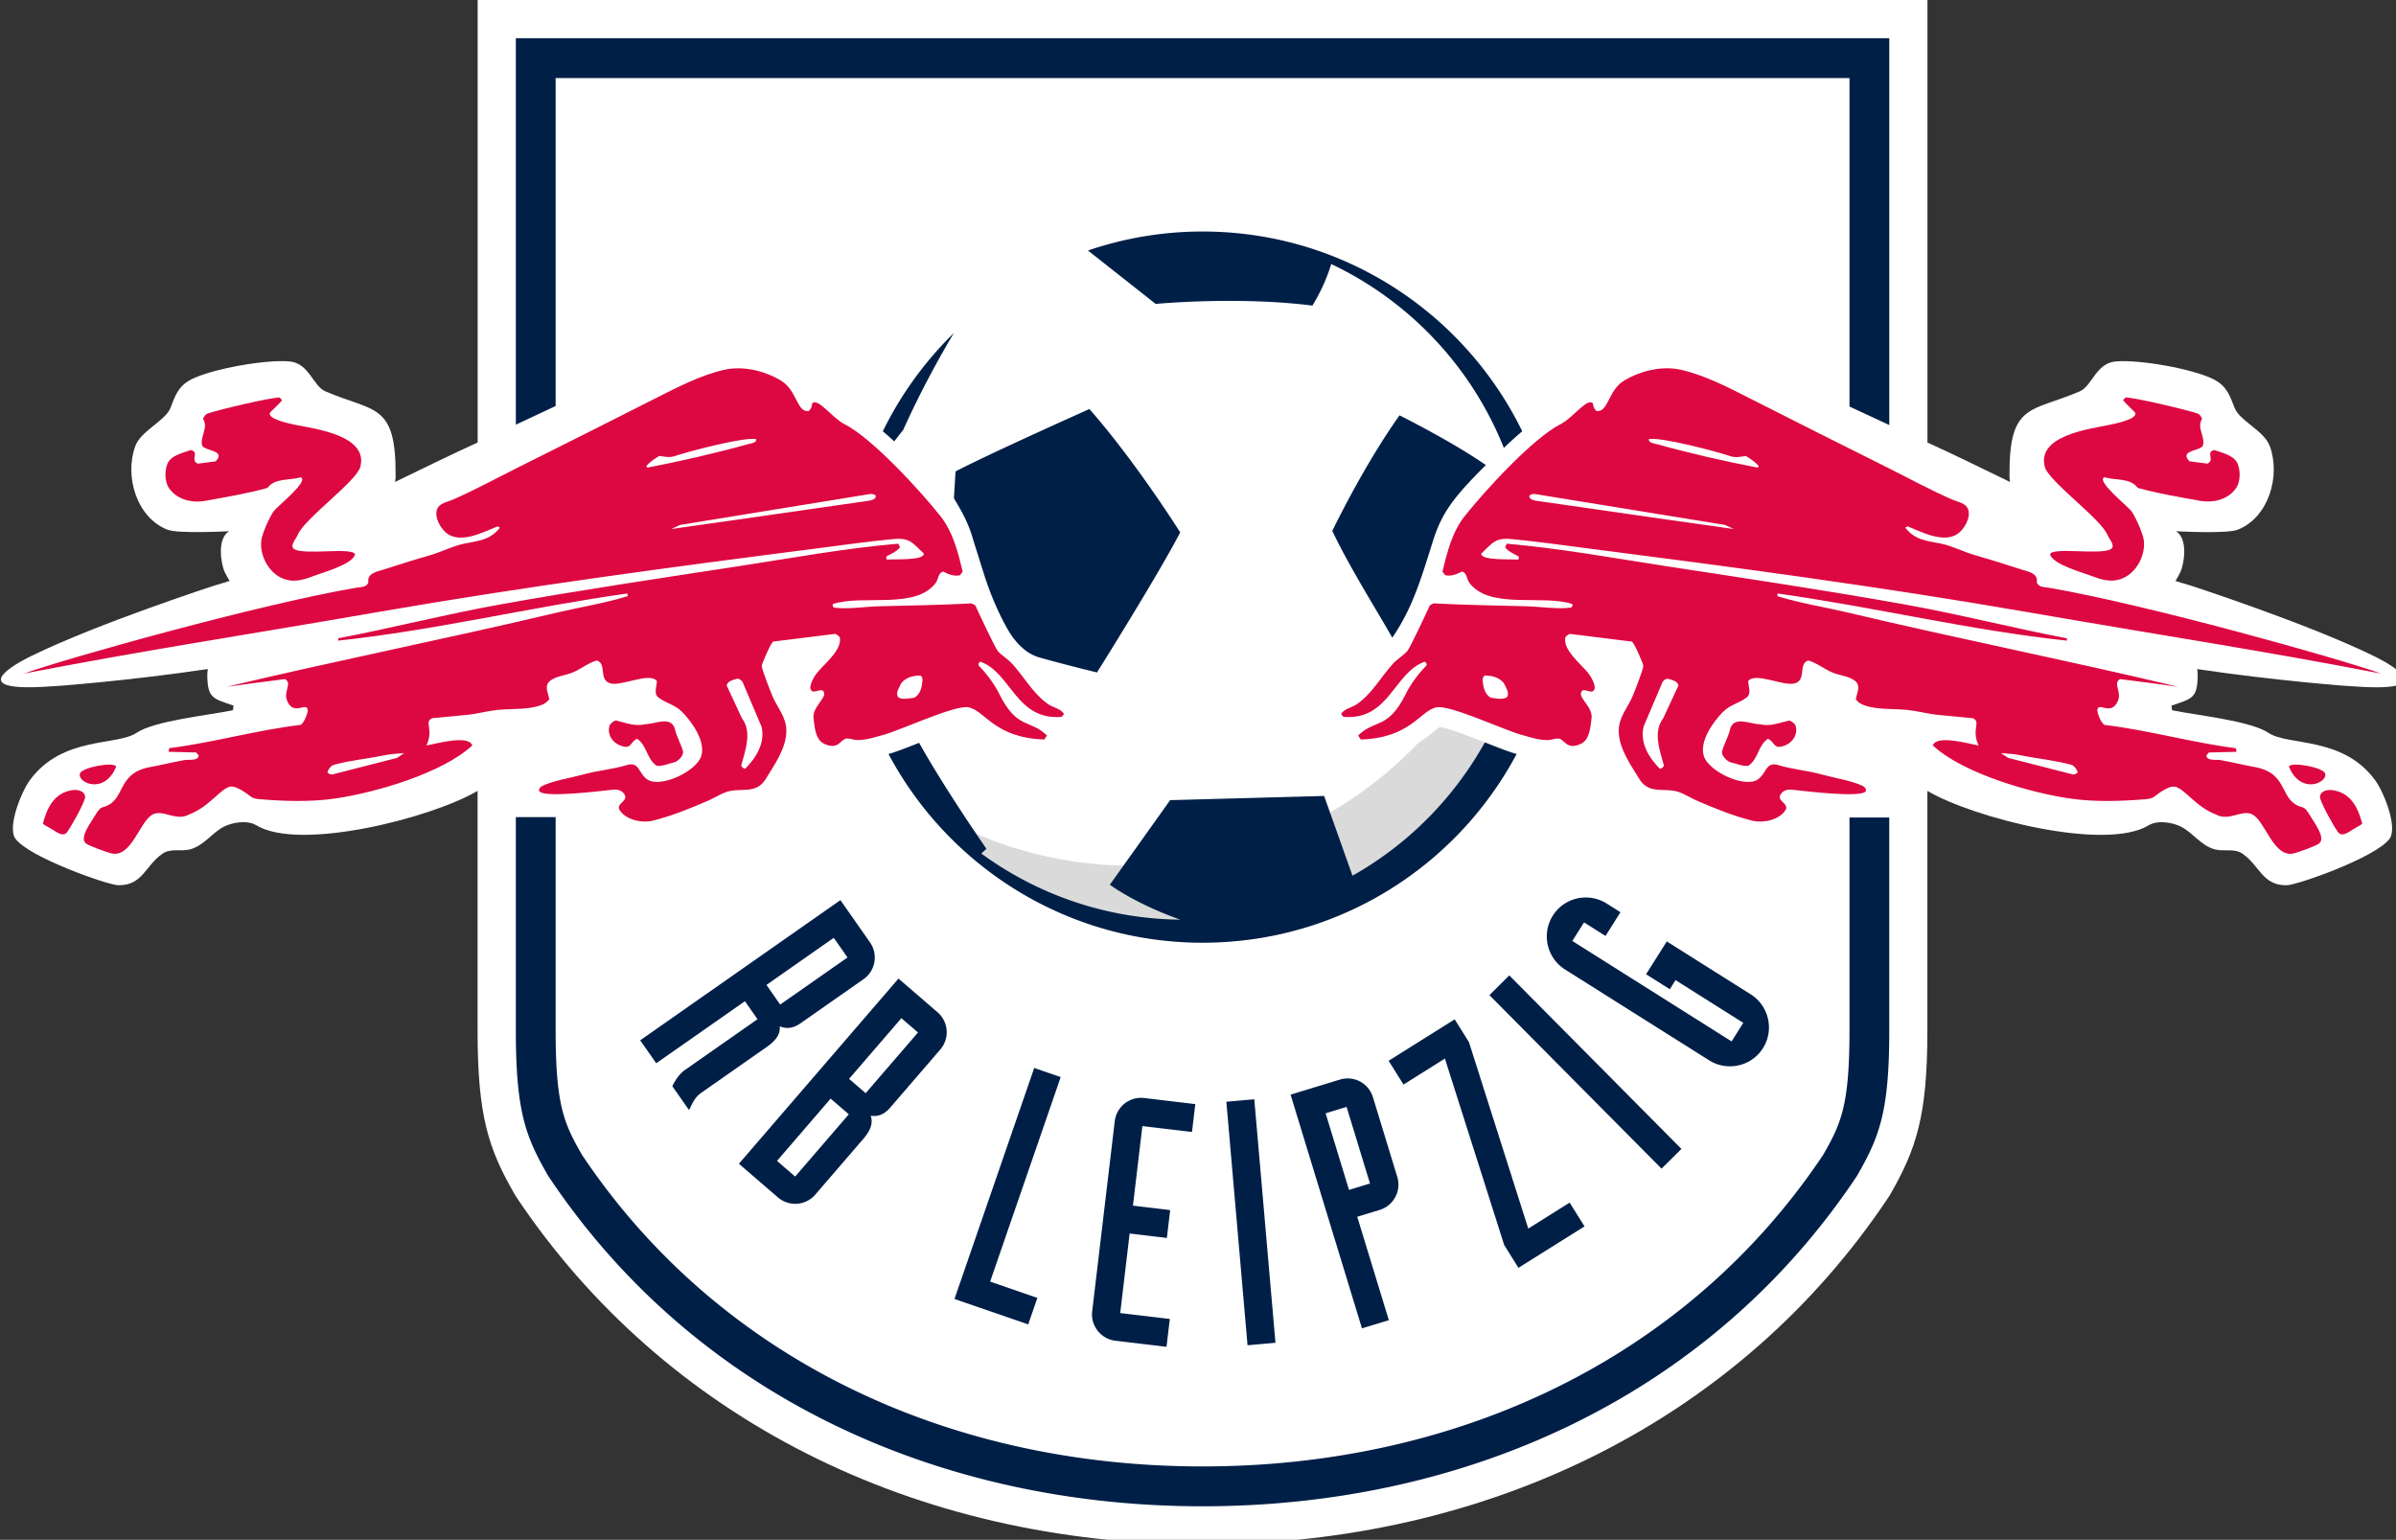 <svg
   xmlns:dc="http://purl.org/dc/elements/1.1/"
   xmlns:cc="http://creativecommons.org/ns#"
   xmlns:rdf="http://www.w3.org/1999/02/22-rdf-syntax-ns#"
   xmlns:svg="http://www.w3.org/2000/svg"
   xmlns="http://www.w3.org/2000/svg"
   xmlns:xlink="http://www.w3.org/1999/xlink"
   xmlns:sodipodi="http://sodipodi.sourceforge.net/DTD/sodipodi-0.dtd"
   xmlns:inkscape="http://www.inkscape.org/namespaces/inkscape"
   width="70"
   height="44.99"
   version="1.1"
   viewBox="0 0 70 44.99"
   id="svg20"
   sodipodi:docname="RB Leipzig 2014.svg"
   inkscape:version="0.92.4 (5da689c313, 2019-01-14)">
  <rect x="0" y="0" width="70" height="44.99" fill="#333333" stroke="none"/>
  <sodipodi:namedview
     pagecolor="#ffffff"
     bordercolor="#666666"
     borderopacity="1"
     objecttolerance="10"
     gridtolerance="10"
     guidetolerance="10"
     inkscape:pageopacity="0"
     inkscape:pageshadow="2"
     inkscape:window-width="1920"
     inkscape:window-height="1001"
     id="namedview22"
     showgrid="false"
     fit-margin-top="0"
     fit-margin-left="0"
     fit-margin-right="0"
     fit-margin-bottom="0"
     inkscape:zoom="4.751072"
     inkscape:cx="37.033725"
     inkscape:cy="24.190512"
     inkscape:window-x="-9"
     inkscape:window-y="-9"
     inkscape:window-maximized="1"
     inkscape:current-layer="svg20" />
  <style
     id="style2">.st0{clip-path:url(#SVGID_2_);fill:#fff}.st1{fill:#dadada}.st2{fill:#dd0741}.st3{fill:#001f47}</style>
  <defs
     id="defs5">
    <path
       id="SVGID_1_"
       d="M 94.67,0 H 842.34 V 481 H 94.67 Z"
       inkscape:connector-curvature="0" />
  </defs>
  <clipPath
     id="SVGID_2_">
    <use
       width="100%"
       height="100%"
       overflow="visible"
       xlink:href="#SVGID_1_"
       id="use7"
       style="overflow:visible"
       x="0"
       y="0" />
  </clipPath>
  <g
     transform="matrix(0.094,0,0,0.094,-8.906,-0.044)"
     id="g18"
     style="stroke-width:10.07">
    <path
       class="st0"
       d="m 832.46,204.35 c -20.78,-10.17 -56.92,-21.89 -56.92,-21.89 -1.55,-0.41 -4.67,-1.43 -4.67,-1.43 0,0 1.58,-2.34 2.03,-4.09 1.25,-4.49 1,-9.72 -1.9,-11.35 0,0 15.77,0.87 19.19,-0.46 9.7,-3.78 13.42,-16.79 10.01,-26 -1.78,-4.82 -9.37,-7.84 -10.93,-11.87 -1.48,-3.82 -2.45,-6.82 -6.51,-8.88 -6.55,-3.31 -23.14,-6.21 -30.44,-5.57 -6.16,0.54 -7.34,7.65 -11.15,9.29 -15.23,6.56 -22.02,3.48 -21.87,26.21 0,0 0,1.07 0.17,1.97 -5.51,-2.67 -19.29,-9.42 -25.67,-12.26 V 0.47 H 243.2 v 137.54 c -6.38,2.84 -20.16,9.59 -25.67,12.26 0.17,-0.9 0.17,-1.97 0.17,-1.97 0.15,-22.73 -6.65,-19.65 -21.87,-26.21 -3.8,-1.64 -4.99,-8.75 -11.15,-9.29 -7.3,-0.63 -23.88,2.26 -30.44,5.57 -4.06,2.06 -5.03,5.06 -6.51,8.88 -1.55,4.03 -9.15,7.05 -10.93,11.87 -3.41,9.21 0.31,22.22 10.01,26 3.42,1.33 19.19,0.46 19.19,0.46 -2.9,1.63 -3.15,6.87 -1.9,11.35 0.45,1.74 2.03,4.09 2.03,4.09 0,0 -3.13,1.03 -4.67,1.43 0,0 -36.14,11.73 -56.93,21.89 0,0 -24.92,11.71 5.98,9.47 1.5,0 24.66,-1.79 48.82,-5.38 l -0.15,1.36 c -0.03,7.81 1.67,7.77 8.16,10 l -0.21,1.44 c -8.14,1.65 -24.32,3.26 -29.95,7.03 -6.17,4.13 -23.03,0.93 -33.15,14.71 -2.66,3.62 -7.09,14.61 -4.49,18.19 4.27,5.84 28.71,14.39 31.9,14.46 7.64,0.17 8.42,-6.09 13.81,-9.8 2.59,-1.79 5.69,-0.59 8.56,-1.34 4.32,-1.15 6.72,-5.08 10.52,-7.06 2.22,-1.14 6.98,-2.24 10.01,-0.47 13.42,8.26 54.56,-2.22 68.84,-10.66 v 74.53 c 0,26.53 3.37,36.68 11.43,50.71 l 0.67,1.1 c 45.85,68.57 123.56,107.89 213.2,107.9 89.65,0 167.28,-39.22 212.99,-107.59 l 0.69,-1.07 c 8.2,-14.28 11.62,-24.53 11.62,-51.05 V 246.3 c 14.28,8.44 55.42,18.92 68.84,10.66 3.03,-1.77 7.79,-0.67 10.01,0.47 3.8,1.97 6.2,5.91 10.53,7.06 2.87,0.76 5.97,-0.45 8.56,1.34 5.39,3.7 6.18,9.96 13.81,9.8 3.19,-0.07 27.63,-8.62 31.9,-14.46 2.61,-3.58 -1.82,-14.58 -4.49,-18.19 -10.11,-13.77 -26.98,-10.58 -33.15,-14.71 -5.63,-3.76 -21.81,-5.38 -29.95,-7.03 l -0.21,-1.44 c 6.49,-2.24 8.19,-2.19 8.16,-10 l -0.15,-1.36 c 24.16,3.59 47.32,5.38 48.82,5.38 30.93,2.24 6,-9.47 6,-9.47 z"
       clip-path="url(#SVGID_2_)"
       id="path10"
       inkscape:connector-curvature="0"
       style="fill:#ffffff" />
    <path
       class="st1"
       d="m 446.52,269.57 c -23.97,0 -46.32,-6.89 -65.23,-18.75 20.23,25.96 51.76,42.67 87.22,42.67 42.29,0 79.02,-23.76 97.6,-58.65 l -0.13,-0.04 c -2.18,-0.6 -5.43,-1.88 -9.19,-3.36 -4.22,-1.66 -11.91,-4.69 -14.53,-5 -0.5,0.29 -1.43,1.04 -2.13,1.61 -1.22,0.99 -2.74,2.19 -4.62,3.38 -22.41,23.48 -53.98,38.14 -88.99,38.14 z"
       id="path12"
       inkscape:connector-curvature="0"
       style="fill:#dadada" />
    <path
       class="st2"
       d="m 789.78,152.11 c 1.33,-1.97 1.35,-5.61 0.32,-7.74 -1.19,-2.44 -4.83,-3.17 -7.13,-4.02 -2.88,0.62 0.32,3.14 -2.16,4.23 l -5.57,-0.72 c -3.5,-3.62 3.82,-3.12 4.23,-5.06 0.6,-2.81 -2.05,-5.4 -0.31,-8.16 -0.3,-0.67 -0.71,-1.38 -1.45,-1.65 -2.87,-1.03 -20.02,-5.13 -22.39,-4.96 l -0.72,0.83 c 0.69,0.95 3.58,3.58 3.71,3.82 1.14,2.07 -6.56,3.55 -7.84,3.82 -6.16,1.3 -22.64,3.28 -20.22,13 1.13,4.58 17.51,16.21 19.5,21.25 0.43,1.09 2.57,3.36 1.14,4.34 -3.01,2.05 -18.17,-0.69 -18.99,1.66 0.85,3.17 9.87,5.57 12.8,6.7 3.46,1.32 6.67,2.31 10.31,0.52 4.08,-2 6.73,-7.4 5.99,-11.87 -0.35,-2.05 -2.56,-7.07 -3.82,-8.77 -1.19,-1.58 -11.15,-9.47 -8.36,-10.53 3.36,1.07 7.95,0.11 10.32,3.3 6.27,1.78 12.98,2.87 19.4,4.03 4.12,0.75 8.81,-0.4 11.24,-4.02 z M 652.53,229.5 c 0.52,-1.14 0.73,-2.58 0.11,-3.82 -0.52,-0.51 -1.03,-1.13 -1.86,-1.24 -2.89,0.63 -5.78,1.96 -9.08,1.14 -3.01,0 -7.85,-2.69 -9.19,1.34 -0.52,2.58 -1.97,4.75 -2.59,7.23 0,1.34 1.24,2.58 2.47,3.2 1.86,0.41 4.13,1.44 5.78,1.13 3.1,-2.17 2.89,-6.09 5.98,-8.35 1.66,0.41 1.86,2.69 3.72,2.48 1.88,-0.22 3.74,-1.35 4.66,-3.11 z m 75.24,-47.98 c 0.53,-2.92 -2.76,-3.39 -4.75,-4.03 -4.77,-1.55 -9.51,-3.05 -14.33,-4.42 -3.53,-1.01 -7.09,-2.89 -10.64,-3.62 -4.48,-0.93 -8.02,-1.02 -11.15,-4.96 l 0.72,-0.42 c 4.24,1.69 11.05,5.33 15.49,2.38 2.1,-1.41 4.3,-5.17 3.3,-7.73 -0.75,-1.93 -3.12,-2.19 -4.75,-2.9 -6.95,-3.03 -13.77,-6.76 -20.56,-10.15 -14.36,-7.15 -28.69,-14.37 -43,-21.63 -6.51,-3.3 -13.9,-7.1 -21.05,-8.66 -5.83,-1.27 -12.46,0.34 -17.54,3.4 -5.03,3.03 -4.91,10.16 -8.67,9.4 -0.54,-0.6 -0.99,-1.34 -0.93,-2.17 -1.52,-2.41 -6.27,4.36 -10.11,6.29 -8.58,4.31 -23.63,20.77 -29.82,28.59 -3.91,4.93 -5.47,11.24 -6.91,17.23 l 0.83,1.13 c 1.88,0.45 3.61,-0.32 5.26,-1.13 1.56,0.4 1.42,2.37 2.27,3.5 6.26,8.43 22.89,3.53 31.99,6.6 0.13,0.56 0,1.06 -0.62,1.13 -4.07,0.52 -9.47,-0.33 -13.65,-0.44 -9.62,-0.25 -19.25,-0.37 -28.87,-0.9 l -1.14,0.62 c -0.89,1.97 -6.18,13.31 -7.02,14.23 -1.29,1.42 -3.19,2.51 -4.56,4.04 -3.73,4.17 -6.44,9.22 -11.12,12.47 -1.4,0.97 -4.22,1.51 -4.85,3.09 l 0.72,0.83 c 14.22,1.16 15.66,-13.76 25.18,-17.12 0.52,0.1 0.72,0.66 0.61,1.14 -2.36,2.36 -4.91,5.76 -6.39,8.76 -5.56,11.26 -9.52,7.83 -14.86,13.01 l 0.83,1.24 c 15.73,-0.46 18.6,-9.31 23.73,-10.02 4.38,-0.62 20.79,7.07 26.21,8.57 2.72,0.75 5.4,1.68 8.27,1.63 0.96,-0.02 2.25,-0.53 3.08,-0.49 2.11,0.07 2.52,3.82 7.13,1.65 2.77,-1.31 2.95,-5.26 3.3,-7.95 0.42,-3.23 -3.59,-5.99 -3.3,-7.74 0.4,-2.48 3.51,0.84 4.22,-1.34 0.43,-1.31 -1.18,-3.95 -1.96,-4.95 -2.07,-2.65 -7.92,-7.18 -7.12,-11.04 0.08,-0.37 1.18,-1.18 1.55,-1.13 l 19.09,2.37 c 0.66,0.08 3.57,6.85 3.61,7.53 0.05,1.03 -2.73,8.01 -3.3,9.39 -1.6,3.79 -4.38,6.55 -4.34,10.94 0.05,5.38 3.68,10.39 6.4,14.85 3,4.95 7.81,2.59 12.18,4.02 1.79,0.6 3.72,1.83 5.48,2.62 5.54,2.42 11.75,4.94 17.63,6.37 3.22,0.78 8.21,-0.3 10.11,-3.3 1.39,-2.2 -3.3,-2.86 -1.23,-5.27 1.1,-1.28 2.47,-1.2 4.02,-1.03 3.31,0.37 20.3,2.43 22.08,0.52 0.6,-0.64 -0.3,-1.5 -0.82,-1.76 -3.43,-1.65 -8.72,-2.45 -12.49,-3.5 -4.55,-1.29 -9.27,-1.61 -13.83,-3 -3.88,-1.19 -3.63,2.78 -6.4,4.54 -4.17,2.67 -15.36,-2.65 -16.72,-7.44 -1.3,-4.6 2.89,-10.42 5.88,-13.51 2.35,-2.44 5.22,-2.79 7.54,-4.65 1.47,-1.18 0.42,-3.51 0.41,-5.05 2.29,-2.87 10.91,1.7 14.44,0.73 3.82,-1.06 0.97,-6.12 4.24,-7.12 2.88,0.81 5.14,2.89 7.95,3.92 2.08,0.76 5.75,1.15 7.12,2.99 1.09,1.47 -0.03,3.5 -0.31,5.05 1.01,1.91 4.22,2.51 6.19,2.79 3.18,0.46 6.63,0.27 9.87,0.62 3.22,0.34 6.46,1.26 9.63,1.55 l 10.74,1.03 c 2.59,1.24 -0.63,3.46 1.75,8.46 -2.55,-0.37 -13.04,-3.5 -14.24,0 9.26,8.63 30.27,14.73 42.72,16.51 7.62,1.09 15.68,0.84 23.32,0.21 1.15,-0.09 2.17,-0.28 2.86,-0.88 0.02,0.05 4.09,-3.39 6.28,-3.04 2.99,0.5 6.48,6.23 12.7,8.61 4.24,2.39 8.26,-1.75 11.56,0.11 4.04,2.28 6.56,13.78 12.99,11.97 1.3,-0.37 6.89,-2.3 7.65,-3.05 2.12,-1.74 -1.46,-6.32 -3.3,-9.38 -0.66,-0.94 -1.11,-1.64 -1.89,-1.84 -7.48,-1.91 -3.95,-10.44 -14.64,-12.47 -4.81,-0.9 -6,-1.3 -10.83,-2.2 -1.3,-0.25 -4.25,0.4 -4.4,-1.47 -0.03,0 0.8,-0.9 0.8,-0.9 l 8.56,-0.2 -0.2,-1.13 c -13.71,-1.72 -27.15,-5.62 -40.86,-7.24 -1.03,-0.6 -2.33,-3.77 -2.17,-4.74 0.41,-2.5 4.36,2.15 6.4,-2.79 1.19,-2.86 -1.67,-5.31 0.62,-6.71 6.02,0.77 12.04,1.53 18.06,2.38 -34.03,-8.12 -68.36,-14.93 -102.38,-23 -7.37,-1.75 -14.92,-2.91 -22.18,-5.16 l 0.11,-0.82 c 30.02,4.2 59.74,11.45 89.88,14.65 v -0.72 c -16.67,-3.18 -33.16,-7.42 -49.85,-10.43 -24.87,-4.47 -49.94,-8.2 -74.92,-12.03 -16.3,-2.5 -32.87,-5.54 -49.31,-6.95 l -0.52,1.13 c 1.1,1.35 2.64,1.98 4.13,2.79 0.21,0.33 0.23,0.77 -0.1,1.03 -2.1,-0.22 -11.45,0.38 -11.46,-1.85 3.48,-3.3 4.33,-5.02 9.38,-4.54 7.87,0.73 15.8,1.89 23.64,2.88 45.15,5.79 90.63,11.84 135.49,19.61 47.31,8.19 72.34,11.85 111.22,19.33 -13.21,-4.74 -72.77,-21.43 -103.18,-26.67 -1.39,-0.26 -3.2,-0.03 -3.88,-1.65 z m -11.15,53.04 c 2.37,0.2 3.65,0.15 6.75,0.78 5.06,1.04 10.11,1.44 15.26,2.89 0.83,0.31 1.73,1.48 1.83,2.3 -0.31,0.52 -1.05,0.66 -1.46,0.66 l -20.12,-5.15 z m -111.04,-8.26 5.57,-13.1 c 0.21,-0.93 1.14,-1.86 2.07,-1.75 1.24,0.41 2.79,0.62 3.2,2.06 l -4.75,10.22 c -3.31,4.34 -0.93,10.32 0.21,14.65 -0.11,0.62 -0.73,0.94 -1.25,1.04 -3.29,-3.32 -6.29,-7.96 -5.05,-13.12 z m -42.4,-9.17 c -1.27,0.95 -3.5,0.42 -5.09,0.21 -1.92,-1.06 -2.34,-3.28 -2.56,-5.41 0,-0.52 0.11,-1.06 0.64,-1.49 2.23,0 4.46,0.54 5.95,2.34 0.64,1.38 1.81,2.86 1.06,4.35 z m 67.7,-53.5 2.77,1.28 c 0,0 -40.85,-5.78 -60.57,-8.67 -0.83,-0.1 -3.39,-0.35 -2.96,-1.8 0.51,-0.31 1.13,-0.52 1.75,-0.41 z m 10.52,-18.23 -0.42,0.42 c -10.43,-2.02 -21.14,-4.48 -31.37,-7.32 -0.79,-0.22 -2.61,-0.37 -2.38,-1.54 3.75,-0.72 20.88,3.8 25.18,5.25 1.91,0.65 3.04,0.2 4.96,0 1.46,0.91 2.94,1.83 4.03,3.19 z m -357.04,80.28 c -0.62,1.24 -0.41,2.69 0.11,3.82 0.92,1.75 2.78,2.89 4.64,3.1 1.86,0.21 2.06,-2.07 3.72,-2.48 3.09,2.27 2.89,6.19 5.98,8.35 1.65,0.31 3.92,-0.72 5.78,-1.13 1.23,-0.62 2.47,-1.86 2.47,-3.2 -0.62,-2.47 -2.07,-4.64 -2.59,-7.23 -1.33,-4.03 -6.18,-1.34 -9.19,-1.34 -3.3,0.82 -6.18,-0.51 -9.08,-1.14 -0.81,0.11 -1.32,0.74 -1.84,1.25 z m 140.34,-2.38 0.72,-0.83 c -0.62,-1.59 -3.44,-2.12 -4.85,-3.09 -4.68,-3.24 -7.39,-8.3 -11.12,-12.47 -1.37,-1.53 -3.28,-2.62 -4.56,-4.04 -0.84,-0.93 -6.12,-12.26 -7.02,-14.23 l -1.14,-0.62 c -9.61,0.53 -19.25,0.64 -28.87,0.9 -4.17,0.11 -9.57,0.96 -13.65,0.44 -0.62,-0.07 -0.76,-0.57 -0.62,-1.13 9.1,-3.07 25.73,1.83 31.99,-6.6 0.86,-1.14 0.72,-3.11 2.28,-3.5 1.65,0.81 3.38,1.58 5.26,1.13 l 0.83,-1.13 c -1.44,-5.99 -3.01,-12.3 -6.91,-17.23 -6.19,-7.82 -21.25,-24.27 -29.82,-28.59 -3.85,-1.93 -8.59,-8.7 -10.11,-6.29 0.07,0.83 -0.39,1.57 -0.93,2.17 -3.76,0.76 -3.65,-6.36 -8.67,-9.4 -5.08,-3.06 -11.71,-4.67 -17.54,-3.4 -7.15,1.56 -14.55,5.37 -21.05,8.66 -14.31,7.26 -28.64,14.48 -43,21.63 -6.79,3.39 -13.61,7.12 -20.56,10.15 -1.63,0.71 -4,0.97 -4.75,2.9 -1,2.56 1.2,6.33 3.3,7.73 4.44,2.95 11.25,-0.69 15.49,-2.38 l 0.72,0.42 c -3.13,3.94 -6.67,4.03 -11.15,4.96 -3.55,0.74 -7.1,2.61 -10.64,3.62 -4.82,1.37 -9.56,2.88 -14.33,4.42 -2,0.64 -5.29,1.11 -4.75,4.03 -0.69,1.62 -2.49,1.39 -3.91,1.64 -30.41,5.23 -89.97,21.93 -103.18,26.67 38.88,-7.48 63.91,-11.14 111.22,-19.33 44.86,-7.77 90.33,-13.82 135.49,-19.61 7.85,-1 15.77,-2.16 23.64,-2.88 5.06,-0.47 5.9,1.25 9.38,4.54 -0.01,2.23 -9.36,1.63 -11.46,1.85 -0.33,-0.26 -0.31,-0.7 -0.1,-1.03 1.49,-0.8 3.03,-1.43 4.13,-2.79 l -0.52,-1.13 c -16.44,1.4 -33.01,4.45 -49.31,6.95 -24.99,3.83 -50.05,7.56 -74.92,12.03 -16.69,3.01 -33.18,7.25 -49.85,10.43 v 0.72 c 30.14,-3.2 59.86,-10.44 89.88,-14.65 l 0.11,0.82 c -7.26,2.25 -14.81,3.41 -22.18,5.16 -34.02,8.08 -68.35,14.88 -102.38,23 6.02,-0.85 12.04,-1.6 18.06,-2.38 2.29,1.4 -0.57,3.85 0.62,6.71 2.04,4.94 5.99,0.29 6.4,2.79 0.16,0.97 -1.14,4.14 -2.17,4.74 -13.71,1.62 -27.15,5.51 -40.86,7.24 l -0.2,1.13 8.56,0.2 c 0,0 0.83,0.9 0.8,0.9 -0.15,1.87 -3.1,1.22 -4.4,1.47 -4.83,0.9 -6.01,1.3 -10.83,2.2 -10.69,2.03 -7.16,10.56 -14.64,12.47 -0.77,0.2 -1.23,0.9 -1.89,1.84 -1.83,3.05 -5.42,7.64 -3.3,9.38 0.77,0.75 6.35,2.68 7.65,3.05 6.44,1.81 8.96,-9.69 12.99,-11.97 3.3,-1.86 7.32,2.28 11.56,-0.11 6.22,-2.38 9.71,-8.11 12.7,-8.61 2.19,-0.35 6.27,3.09 6.29,3.04 0.69,0.6 1.71,0.79 2.86,0.88 7.64,0.63 15.71,0.89 23.32,-0.21 12.45,-1.78 33.46,-7.87 42.72,-16.51 -1.21,-3.5 -11.69,-0.37 -14.25,0 2.38,-5 -0.83,-7.22 1.75,-8.46 l 10.74,-1.03 c 3.17,-0.3 6.41,-1.22 9.63,-1.55 3.24,-0.34 6.7,-0.16 9.87,-0.62 1.97,-0.29 5.18,-0.88 6.19,-2.79 -0.28,-1.55 -1.4,-3.59 -0.31,-5.05 1.37,-1.83 5.04,-2.22 7.12,-2.99 2.81,-1.03 5.07,-3.1 7.95,-3.92 3.26,0.99 0.41,6.05 4.24,7.12 3.53,0.97 12.15,-3.6 14.44,-0.73 -0.01,1.54 -1.06,3.88 0.41,5.05 2.31,1.86 5.18,2.21 7.54,4.65 2.99,3.1 7.18,8.92 5.88,13.51 -1.35,4.79 -12.55,10.11 -16.72,7.44 -2.76,-1.76 -2.52,-5.73 -6.4,-4.54 -4.56,1.39 -9.28,1.71 -13.83,3 -3.77,1.05 -9.07,1.84 -12.49,3.5 -0.52,0.26 -1.42,1.12 -0.82,1.76 1.77,1.92 18.77,-0.15 22.08,-0.52 1.55,-0.17 2.93,-0.25 4.02,1.03 2.07,2.41 -2.62,3.07 -1.23,5.27 1.9,2.99 6.89,4.07 10.11,3.3 5.88,-1.42 12.09,-3.94 17.63,-6.37 1.76,-0.78 3.69,-2.02 5.48,-2.62 4.36,-1.43 9.17,0.93 12.18,-4.02 2.72,-4.46 6.35,-9.47 6.4,-14.85 0.05,-4.39 -2.74,-7.15 -4.34,-10.94 -0.57,-1.38 -3.35,-8.36 -3.3,-9.39 0.04,-0.68 2.95,-7.45 3.61,-7.53 l 19.09,-2.37 c 0.37,-0.05 1.47,0.76 1.55,1.13 0.8,3.86 -5.05,8.39 -7.12,11.04 -0.78,0.99 -2.39,3.64 -1.96,4.95 0.71,2.18 3.82,-1.13 4.22,1.34 0.3,1.76 -3.71,4.51 -3.3,7.74 0.34,2.69 0.53,6.64 3.3,7.95 4.61,2.18 5.02,-1.58 7.13,-1.65 0.82,-0.04 2.12,0.47 3.08,0.49 2.87,0.04 5.55,-0.89 8.27,-1.63 5.42,-1.49 21.83,-9.18 26.21,-8.57 5.13,0.71 8,9.56 23.73,10.02 l 0.83,-1.24 c -5.35,-5.17 -9.3,-1.75 -14.87,-13.01 -1.48,-3 -4.03,-6.4 -6.39,-8.76 -0.11,-0.48 0.09,-1.04 0.61,-1.14 9.55,3.38 10.99,18.29 25.21,17.13 z m -204.32,11.26 -2.26,1.49 -20.12,5.15 c -0.41,0 -1.15,-0.15 -1.46,-0.66 0.1,-0.83 1,-1.99 1.83,-2.3 5.15,-1.45 10.21,-1.86 15.26,-2.89 3.1,-0.64 4.38,-0.59 6.75,-0.79 z m 111.04,-8.26 c 1.24,5.17 -1.76,9.8 -5.05,13.11 -0.52,-0.1 -1.14,-0.42 -1.25,-1.04 1.14,-4.33 3.52,-10.31 0.21,-14.65 l -4.75,-10.22 c 0.42,-1.44 1.97,-1.65 3.2,-2.06 0.94,-0.1 1.86,0.82 2.07,1.75 z m -1.65,-89.35 c 0.23,1.17 -1.59,1.33 -2.38,1.54 -10.23,2.84 -20.94,5.3 -31.37,7.32 l -0.42,-0.42 c 1.09,-1.36 2.57,-2.28 4.02,-3.2 1.92,0.2 3.05,0.65 4.96,0 4.31,-1.44 21.44,-5.96 25.19,-5.24 z m 34.15,19.29 c -19.72,2.89 -60.57,8.67 -60.57,8.67 l 2.77,-1.28 59.01,-9.6 c 0.62,-0.11 1.24,0.1 1.75,0.41 0.43,1.44 -2.13,1.7 -2.96,1.8 z m 17.55,55.69 c -0.22,2.13 -0.64,4.36 -2.56,5.41 -1.59,0.21 -3.82,0.74 -5.09,-0.21 -0.75,-1.48 0.42,-2.97 1.06,-4.35 1.48,-1.8 3.71,-2.34 5.95,-2.34 0.53,0.42 0.64,0.96 0.64,1.49 z M 206.76,145.51 c 2.41,-9.73 -14.06,-11.71 -20.22,-13 -1.28,-0.27 -8.98,-1.75 -7.84,-3.82 0.13,-0.24 3.03,-2.86 3.71,-3.82 l -0.72,-0.83 c -2.37,-0.18 -19.52,3.93 -22.39,4.96 -0.74,0.27 -1.14,0.98 -1.45,1.65 1.74,2.76 -0.91,5.35 -0.31,8.16 0.41,1.94 7.73,1.44 4.23,5.06 l -5.57,0.72 c -2.49,-1.09 0.72,-3.6 -2.17,-4.23 -2.3,0.85 -5.94,1.57 -7.13,4.02 -1.03,2.13 -1.01,5.76 0.32,7.74 2.43,3.62 7.12,4.77 11.25,4.03 6.42,-1.16 13.12,-2.25 19.4,-4.03 2.37,-3.19 6.95,-2.23 10.32,-3.3 2.8,1.06 -7.17,8.95 -8.36,10.53 -1.26,1.69 -3.47,6.71 -3.82,8.77 -0.74,4.48 1.92,9.87 5.99,11.87 3.64,1.79 6.86,0.8 10.31,-0.52 2.93,-1.12 11.95,-3.53 12.8,-6.7 -0.82,-2.35 -15.98,0.39 -18.99,-1.66 -1.43,-0.97 0.71,-3.25 1.13,-4.34 2,-5.05 18.38,-16.69 19.51,-21.26 z m -75.91,93.26 c -0.52,-1.63 -10.7,0.18 -11.26,2.15 -0.82,2.89 7.64,6.69 11.26,-2.15 z m -22.78,17.71 c 0.21,0.32 1.4,0.9 1.93,1.23 2.16,1.16 4.21,3.22 5.65,1.36 0.75,-0.95 4.74,-7.82 5.48,-10.42 0.31,-1.05 -0.4,-2.54 -2.89,-2.64 h -0.5 c -6.48,0.65 -8.54,6.24 -9.67,10.47 z m 709.34,-15.56 c -0.57,-1.97 -10.75,-3.78 -11.26,-2.15 3.62,8.84 12.08,5.04 11.26,2.15 z m -1.54,7.74 c 0.75,2.59 4.74,9.47 5.48,10.42 1.44,1.86 3.49,-0.2 5.65,-1.36 0.53,-0.33 1.72,-0.91 1.93,-1.23 -1.13,-4.23 -3.19,-9.82 -9.67,-10.47 h -0.5 c -2.49,0.09 -3.19,1.59 -2.89,2.64 z"
       id="path14"
       inkscape:connector-curvature="0"
       style="fill:#dd0741" />
    <path
       class="st3"
       d="m 681.93,320.83 v -66.25 h -12.36 v 66.25 c 0,23.53 -2.73,29.07 -8.2,38.63 -41.86,62.6 -112.63,96.82 -192.87,96.82 -80.24,0 -151,-34.22 -192.85,-96.82 -5.48,-9.56 -8.21,-15.1 -8.21,-38.63 v -66.38 h -12.37 v 66.38 c 0,25.01 3,32.86 9.86,44.8 l 0.45,0.72 c 45.73,68.4 121.67,102.32 203.13,102.32 81.47,0 157.4,-33.92 203.14,-102.32 l 0.44,-0.72 c 6.84,-11.93 9.84,-19.78 9.84,-44.8 z M 375.46,134.11 c 5.95,-13.25 12.43,-24.59 15.74,-30.12 -8.99,8.8 -16.49,19.11 -22.07,30.53 1.17,1 2.35,2.04 3.54,3.14 0.92,-1.18 1.84,-2.37 2.79,-3.55 z m 191.22,260.44 20.54,-12.88 -4.63,-7.39 -12.86,8.07 -18.43,-57.95 -4.43,-7.09 -20.54,12.88 4.63,7.39 12.86,-8.07 18.43,57.94 z M 556.56,145.03 c -10.8,-7.5 -26.84,-15.46 -26.84,-15.46 -11.41,16.07 -20.9,35.93 -20.9,35.93 5.62,11.74 14.03,24.99 18.65,33.18 6.22,-9.12 8.77,-17.72 12.64,-30.05 2.82,-8.96 6.61,-13.8 16.45,-23.6 z m -95.01,20.92 c 0,0 -13.79,-21.96 -28.22,-38.34 0,0 -30.4,13.56 -41.6,19.39 l -0.5,8.3 c 0.17,0.56 4.19,6.34 5.88,12.62 l 3.41,10.87 c 0.4,1.23 0.77,2.34 0.77,2.34 0.76,2.23 1.81,5 3.08,7.86 1.15,2.6 2.48,5.29 3.95,7.74 1.17,1.96 2.62,3.75 4.34,5.25 0.05,0.04 0.09,0.08 0.14,0.12 1.53,1.33 3.34,2.28 5.3,2.82 5.26,1.46 11.17,3.01 17.6,4.56 0,0 19.18,-30.59 25.85,-43.53 z m 6.95,-93.52 c -12.46,0 -24.43,2.09 -35.61,5.9 l 21.03,16.6 c 0,0 25.67,-2.43 48.73,0.53 3.29,-5.45 4.99,-10.04 5.83,-12.92 24.36,11.53 43.63,32 53.67,57.15 1.9,-1.83 3.82,-3.57 5.71,-5.17 C 549.9,97.76 512.16,72.43 468.5,72.43 Z m 142.66,291.29 6.18,-6.13 -53.17,-53.6 -0.33,-0.34 -6.18,6.14 53.17,53.6 z m 4.34,-58.6 21.06,13.28 -3.63,5.77 -49.5,-31.22 3.64,-5.77 6.67,4.21 4.65,-7.37 -4.31,-2.72 a 12.039,12.039 0 0 0 -6.44,-1.86 c -4.22,0 -8.06,2.11 -10.28,5.64 -3.56,5.65 -1.86,13.15 3.79,16.73 l 44.8,28.24 c 1.93,1.22 4.16,1.86 6.44,1.86 4.22,0 8.06,-2.11 10.29,-5.64 3.56,-5.65 1.85,-13.16 -3.81,-16.73 l -26.08,-16.45 -6.44,10.21 7.38,4.65 z m -89.1,105.71 -9.82,-32.15 6.97,-2.13 a 8.2,8.2 0 0 0 4.87,-4.01 8.191,8.191 0 0 0 0.59,-6.29 l -7.55,-24.72 c -1.07,-3.5 -4.23,-5.85 -7.87,-5.85 -0.82,0 -1.63,0.12 -2.42,0.36 l -15.31,4.68 22.05,72.19 0.14,0.45 z m -12.38,-40.5 -7.27,-23.81 6.52,-1.99 7.27,23.81 z m -22.86,47.52 -6.58,-75.69 -8.68,0.76 6.58,75.69 z m -32.83,-7.41 -15.42,-1.83 2.93,-24.73 11.57,1.38 1.03,-8.66 -11.57,-1.38 2.93,-24.73 15.42,1.83 1.03,-8.66 -15.89,-1.89 c -4.59,-0.55 -8.62,2.75 -9.15,7.22 l -7.01,59.06 c -0.54,4.51 2.7,8.62 7.21,9.16 l 15.89,1.89 z M 468.5,293.49 c 42.29,0 79.02,-23.76 97.6,-58.65 l -0.13,-0.04 c -2.18,-0.6 -5.43,-1.88 -9.19,-3.36 -0.17,-0.07 -0.37,-0.14 -0.54,-0.21 -9.64,17.31 -23.87,31.72 -41.14,41.43 l -8.81,-24.78 -47.86,1.3 -18.74,26.29 c 0,0 7.84,5.89 21.9,10.86 -23.14,-0.24 -44.47,-7.86 -61.86,-20.56 0.57,-0.49 1.13,-1 1.58,-1.5 0,0 -12.97,-18.67 -20.9,-32.91 -0.06,0.03 -0.14,0.06 -0.2,0.08 -3.76,1.48 -7.01,2.76 -9.19,3.36 l -0.13,0.04 c 18.59,34.89 55.32,58.65 97.61,58.65 z m -51.34,110.4 -14.68,-5.06 21.93,-63.57 -8.23,-2.84 -24.78,71.81 22.92,7.9 z m -51.8,-56.6 c 0.37,0.05 0.7,0.07 1.03,0.07 1.9,0 3.52,-0.84 5.08,-2.66 l 15.5,-17.99 a 8.167,8.167 0 0 0 1.99,-5.99 8.178,8.178 0 0 0 -2.84,-5.63 L 374,304.64 l -49.6,57.56 12.12,10.45 c 1.5,1.29 3.41,2 5.38,2 2.4,0 4.68,-1.05 6.25,-2.87 l 14.89,-17.28 c 2.35,-2.74 3.1,-5.01 2.32,-7.21 z m -6.8,-0.46 -0.21,0.24 -16.47,19.11 -5.64,-4.87 16.67,-19.35 z m 5.24,-6.57 -5.16,-4.45 16.26,-18.86 5.16,4.45 z m -37.53,-28.58 3.91,5.59 -22.6,15.82 c -1.72,1.21 -2.99,3.24 -3.75,4.74 l -0.13,0.26 5.2,7.42 0.36,-0.72 c 0.85,-1.74 1.65,-3.39 3.32,-4.56 l 20.49,-14.34 c 2.97,-2.08 4.24,-4.09 4.03,-6.41 0.71,0.28 1.51,0.5 2.41,0.5 1.33,0 2.69,-0.49 4.14,-1.51 l 19.45,-13.62 a 8.157,8.157 0 0 0 3.4,-5.32 c 0.38,-2.16 -0.1,-4.35 -1.37,-6.16 l -9.18,-13.11 -62.23,43.57 4.99,7.13 z m 6.69,-5.07 0.26,-0.18 20.66,-14.46 4.27,6.11 -0.26,0.18 -20.66,14.46 z m 336.61,-179.78 12.37,5.75 V 12.34 H 255.07 v 120.13 l 12.37,-5.8 V 24.73 h 402.13 z"
       id="path16"
       inkscape:connector-curvature="0"
       style="fill:#001f47" />
  </g>
</svg>
